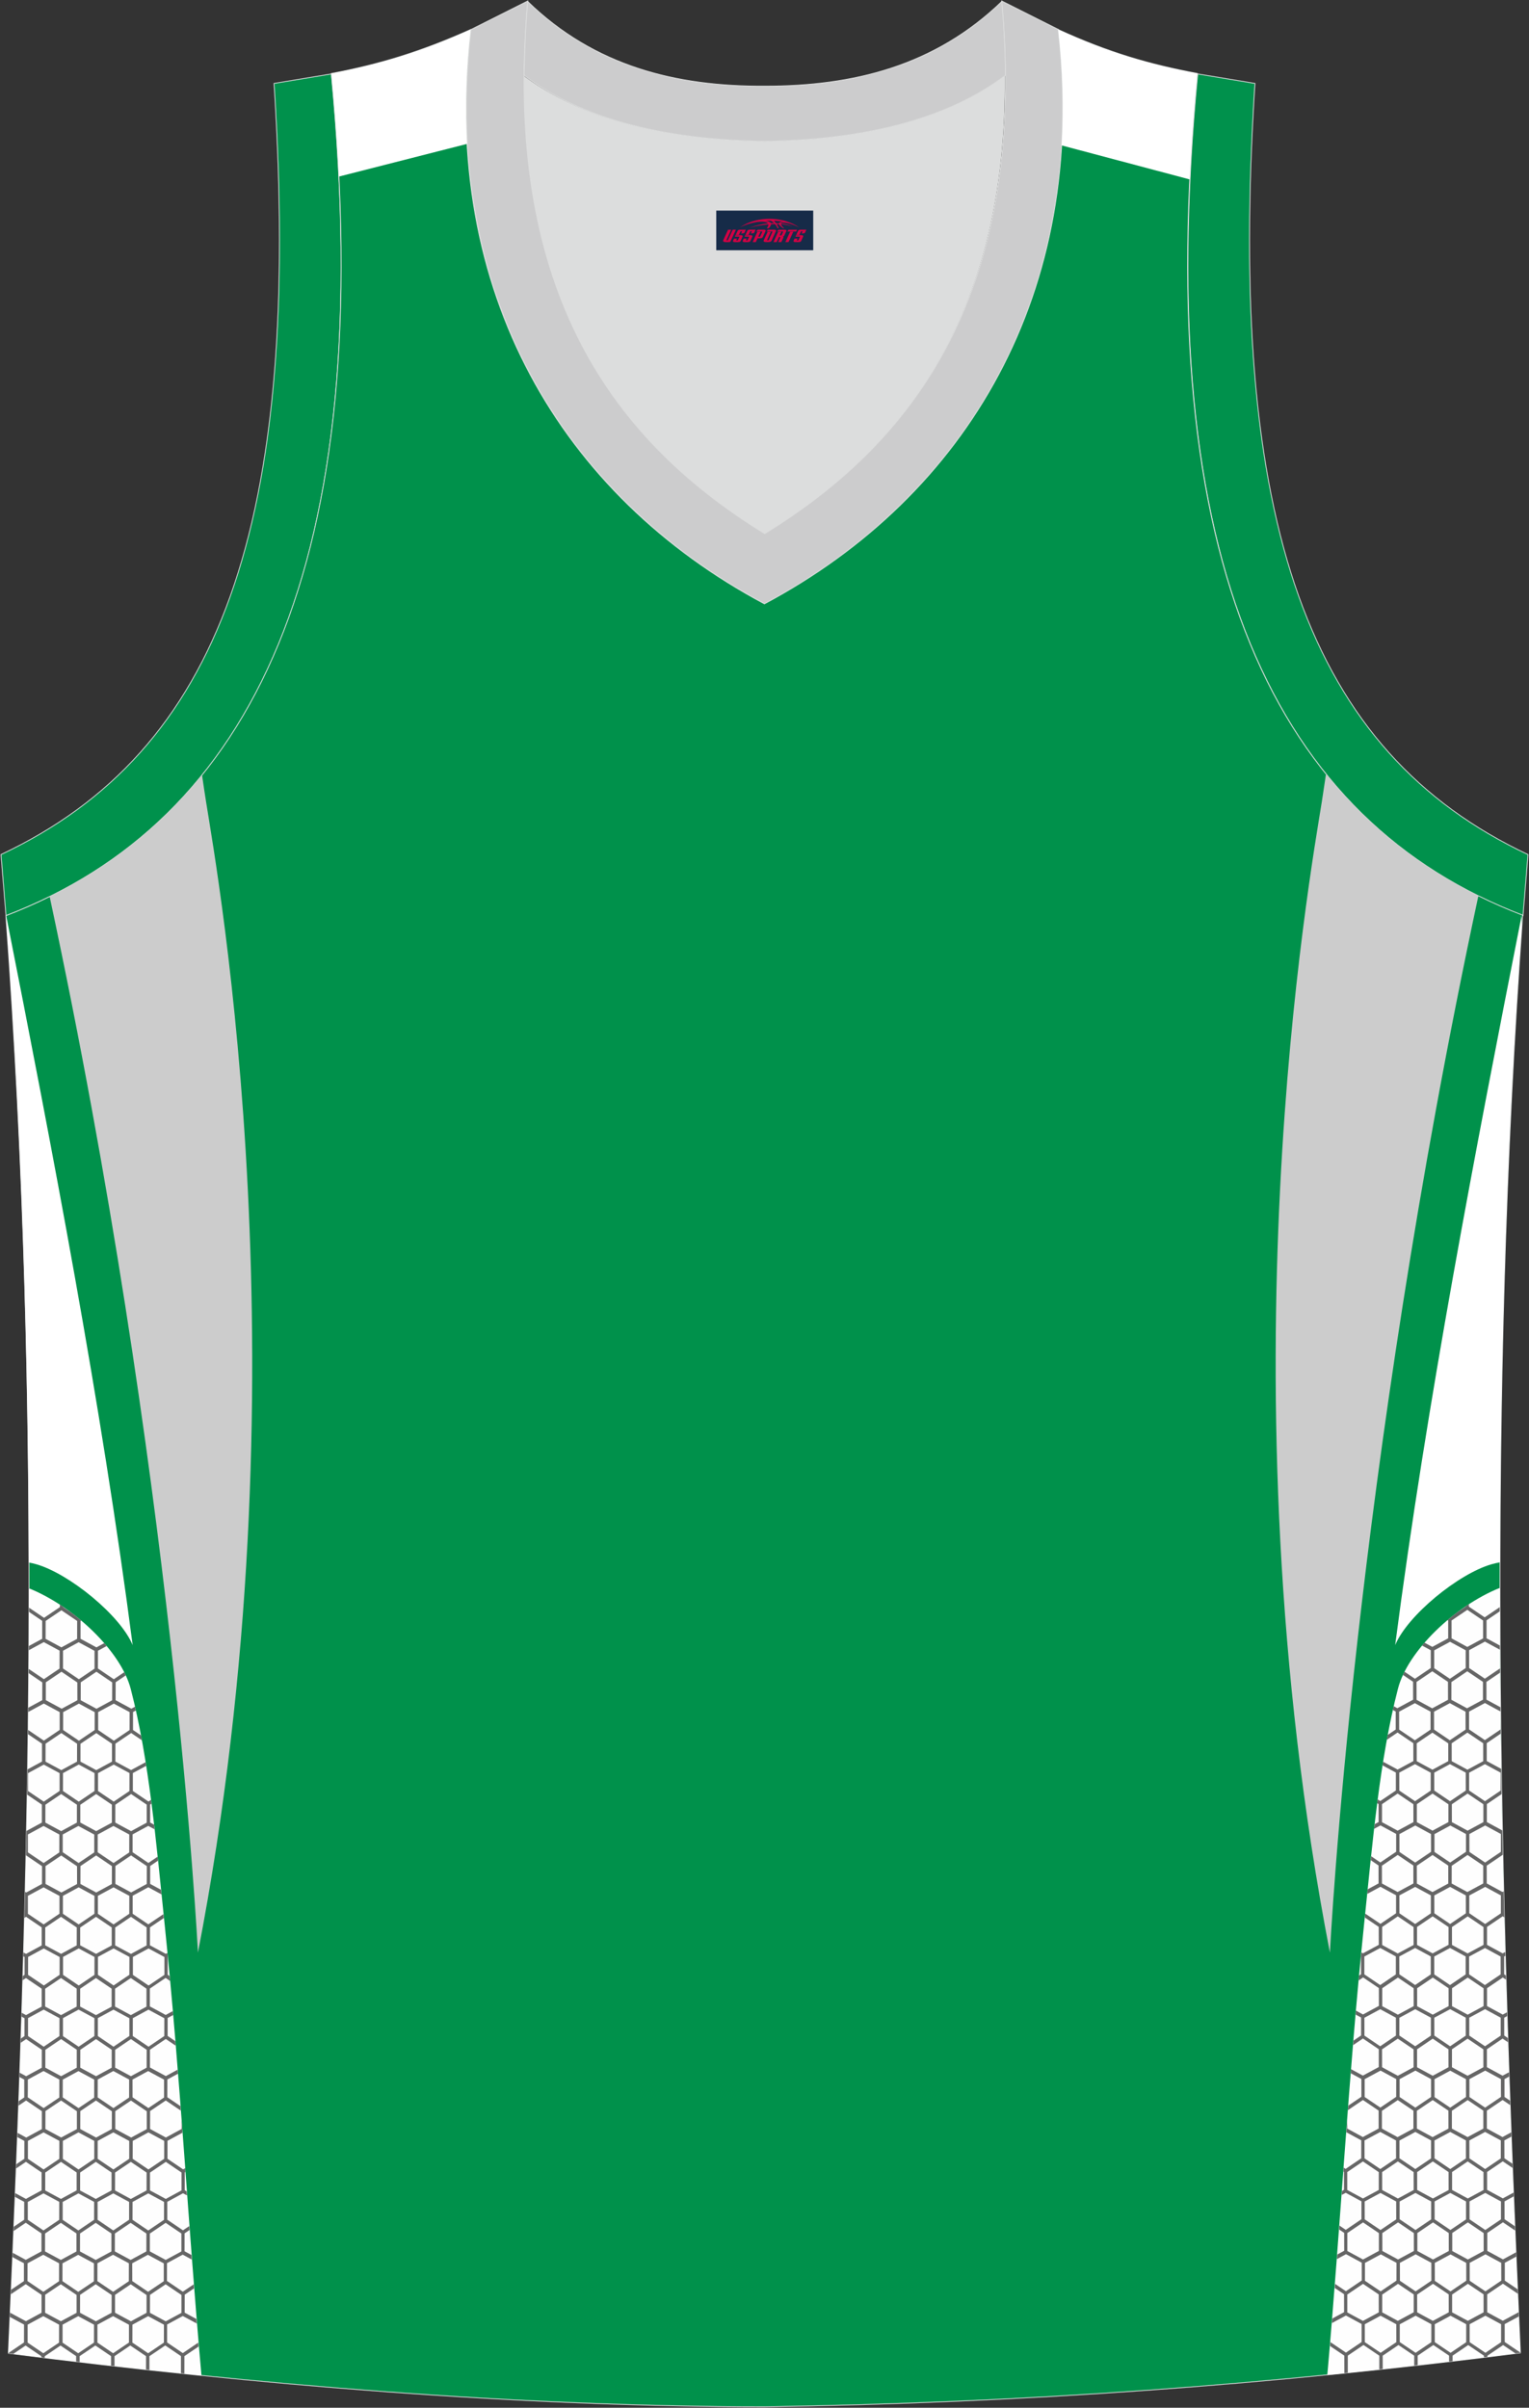 <?xml version="1.0" encoding="utf-8"?>
<!-- Generator: Adobe Illustrator 23.0.0, SVG Export Plug-In . SVG Version: 6.00 Build 0)  -->
<svg xmlns="http://www.w3.org/2000/svg" xmlns:xlink="http://www.w3.org/1999/xlink" version="1.1" id="图层_1" x="0px" y="0px" width="378.5px" height="596px" viewBox="0 0 378.5 596" enable-background="new 0 0 378.5 596" xml:space="preserve">
<rect x="0" y="0" width="378.5" height="596" fill="#333333" stroke="none"/>
<g>
	<path fill-rule="evenodd" clip-rule="evenodd" fill="#DCDDDD" d="M189.3,34.99c29.56-0.45,47.85-7.51,59.45-16.24   c0-0.11,0-0.11,0-0.22c0.56,57.91-23.53,91.63-59.56,113.7c-35.91-22.07-60.01-55.78-59.56-113.7c0,0.11,0,0.11,0,0.22   C141.34,27.49,159.75,34.54,189.3,34.99z"/>
	
		<path fill-rule="evenodd" clip-rule="evenodd" fill="#00914C" stroke="#DCDDDD" stroke-width="0.2" stroke-miterlimit="22.926" d="   M1.48,226.65c60.9-23.3,92.24-86.59,80.53-208.35l-14.17,2.35c7.03,109.44-13.38,165.34-67.59,190.88L1.48,226.65z"/>
	
		<path fill-rule="evenodd" clip-rule="evenodd" fill="#CCCCCD" stroke="#DCDDDD" stroke-width="0.2" stroke-miterlimit="22.926" d="   M130.64,0.25c-6.13,69.23,19.07,107.54,58.67,131.84c39.59-24.31,64.8-62.62,58.67-131.84l14.05,7.06   c7.47,64.97-22.53,115.38-72.72,142.15c-50.19-26.77-80.19-77.18-72.72-142.15L130.64,0.25z"/>
	
		<path fill-rule="evenodd" clip-rule="evenodd" fill="#00914C" stroke="#DCDDDD" stroke-width="0.2" stroke-miterlimit="22.926" d="   M377.02,226.65c-60.9-23.3-92.24-86.59-80.53-208.35l14.17,2.35c-7.03,109.44,13.38,165.34,67.59,190.88L377.02,226.65   L377.02,226.65z"/>
	
		<path fill-rule="evenodd" clip-rule="evenodd" fill="#CCCCCD" stroke="#DCDDDD" stroke-width="0.2" stroke-miterlimit="22.926" d="   M130.64,0.38c16.51,16.02,36.7,21.06,58.67,20.95c21.86,0,42.05-4.93,58.67-20.95c0.56,6.27,0.89,12.32,0.89,18.15   c0,0.11,0,0.11-0.11,0.22c-11.6,8.74-30,15.79-59.45,16.24c-29.56-0.45-47.85-7.51-59.45-16.24c0-0.11,0-0.11-0.11-0.22   C129.85,12.81,130.08,6.76,130.64,0.38z"/>
	
	
		<path fill-rule="evenodd" clip-rule="evenodd" fill="#00914B" stroke="#DCDDDD" stroke-width="0.2" stroke-miterlimit="22.926" d="   M189.22,595.75L189.22,595.75L189.22,595.75L189.22,595.75L189.22,595.75z M189.22,595.75c64.02-0.9,126.04-5.49,187.16-13.33   c-5.35-116.5-8.25-234,0.56-355.88l0,0c-60.9-23.3-92.24-86.59-80.53-208.35l0,0c-11.93-2.24-21.97-5.15-34.46-10.87   c7.47,64.97-22.53,115.38-72.72,142.15c-50.2-26.77-80.21-77.18-72.73-142.15c-12.49,5.6-22.64,8.63-34.46,10.87l0,0   C93.74,140.06,62.29,203.35,1.5,226.65l-0.05,0.02c9.03,122.66,5.96,238.57,0.61,355.85C62.62,590.26,128.21,595.75,189.22,595.75z   "/>
	<path fill-rule="evenodd" clip-rule="evenodd" fill="#FFFFFF" d="M262.8,35.99l31.7,8.42c0.4-8.43,1.03-17.16,1.9-26.23l0,0   c-11.93-2.24-21.97-5.15-34.46-10.87C263.08,17.23,263.34,26.8,262.8,35.99z"/>
	<path fill-rule="evenodd" clip-rule="evenodd" fill="#FFFFFF" d="M115.61,35.62l-31.72,8.09c-0.4-8.21-1.01-16.71-1.86-25.52l0,0   C93.85,15.95,104,12.92,116.5,7.32C115.37,17.1,115.1,26.54,115.61,35.62z"/>
	<path fill-rule="evenodd" clip-rule="evenodd" fill="#FEFEFE" d="M7.19,393.17c11.23,4.54,22.79,15.66,25.18,24.92   c4.56,17.62,6.26,37.68,8.47,59.07c3.82,37.01,5.75,74.02,9.03,110.86c-16.16-1.64-32.15-3.49-47.8-5.49   C4.94,519.44,7.16,456.74,7.19,393.17z"/>
	<path fill-rule="evenodd" clip-rule="evenodd" fill="#666666" d="M7.19,393.17l0.15,0.06l-0.15,0.08V393.17L7.19,393.17z    M14.82,397.21c0.28,0.18,0.56,0.37,0.84,0.56v0.07l1.96,1.33c0.85,0.63,1.67,1.29,2.48,1.97l-0.16,0.11v4.41l3.93,2.12l1.93-1.04   c0.21,0.24,0.41,0.47,0.6,0.71l-2.15,1.16l-0.01,4.4l3.93,2.66l2.58-1.74c0.13,0.26,0.26,0.53,0.38,0.79l-2.5,1.69l-0.01,4.45   l3.9,2.1l0.9-0.49l0.21,0.93l-0.7,0.38v4.46l1.97,1.33l0.22,1.2l-2.65-1.79l-3.9,2.64l-0.01,4.43l3.89,2.1l3.59-1.94l0.14,0.9   l-3.29,1.78v4.44l3.87,2.62l0.62-0.42l0.12,0.94l-0.33,0.22l-0.01,4.45l0.97,0.52l0.13,1.15l-1.56-0.84l-3.88,2.1v4.42l3.91,2.65   l2.28-1.54l0.1,0.98l-1.93,1.31l-0.01,4.44l2.68,1.45l0.12,1.14l-3.26-1.76l-3.87,2.1v4.46l3.87,2.62l3.75-2.53l0.1,0.96   l-3.43,2.32l-0.01,4.44l3.91,2.11l0.41-0.22l0.09,0.96l-0.02,0.01v2.05v2.38l0.48,0.32l0.11,1.21L41,489.6l-3.9,2.64l-0.01,4.41   l3.93,2.12l1.75-0.95l0.08,0.97l-1.35,0.73v4.45l1.89,1.28l0.09,1.12l-2.44-1.65l-3.92,2.65v4.41l3.93,2.12l2.92-1.58l0.08,1   l-2.62,1.42l-0.01,4.4l3.25,2.2l0.08,1.11l-3.71-2.51l-3.88,2.62L37.15,527l3.91,2.11l3.87-2.1v-2.1l0.23,3.01l-3.7,2v4.45   l3.88,2.63l0.47-0.32l0.07,0.97l-0.14,0.09l-0.01,4.43l0.49,0.27l0.07,1l-0.99-0.53l0,0l-3.89,2.11v4.43l3.88,2.63l1.56-1.05   l0.07,0.97l-1.23,0.83l-0.01,4.43l1.7,0.92l0.09,1.13l-2.24-1.21l-3.89,2.11l-0.01,4.4l3.93,2.66l2.68-1.81l0.08,1l-2.3,1.55   l-0.01,4.45l2.91,1.57l0.09,1.12l-3.46-1.86l-3.88,2.1v4.45l3.88,2.63l3.84-2.6l0.08,0.97l-3.52,2.38l-0.01,4.33l-0.85-0.09v-4.25   l-3.88-2.63l-3.92,2.65v3.4l-0.85-0.09l0.01-3.31l-3.9-2.64l-3.9,2.64v2.45l-0.86-0.1v-2.36l-3.88-2.63l-3.89,2.63v1.46l-0.87-0.1   v-1.36l-3.87-2.62l-3.9,2.64v0.41l-0.86-0.11v-0.31l-3.88-2.63l-3.06,2.07l-1.26-0.16v-0.04l0.02,0.01l3.9-2.64l0.01-4.43   l-3.52-1.9L2.5,572v0.47l3.91,2.11l3.87-2.1v-4.43l-3.9-2.64l-3.7,2.5l0.05-1.1l3.19-2.16v-1.15v-3.27l-2.85-1.54l0.05-1.06   l3.26,1.76l3.88-2.1v-4.45l-3.88-2.63l-3.03,2.05l0.04-1.05l2.59-1.75l0.01-4.43L3.7,543.8l0.04-0.94l2.67,1.44l3.89-2.11v-4.43   l-3.88-2.63l-2.44,1.65l0.04-1.05l2-1.35l0.01-4.43l-1.74-0.94l0.04-1.06l2.16,1.17l3.87-2.1v-4.43l-3.9-2.64l-1.88,1.27l0.04-1.1   L6,519.19v-1.73v-2.69l-1.17-0.63l0.04-1.07l1.6,0.86l3.88-2.1v-4.45l-3.88-2.63l-1.34,0.91l0.03-1.05l0.9-0.61l0.01-4.42   l-0.74-0.4l0.03-0.96l1.08,0.58l3.88-2.1v-2.05v-2.38l-3.9-2.64l-0.81,0.54l0.03-1.04l0.44-0.3v-4.41l-0.3-0.16l0.03-0.95   l0.64,0.34l3.87-2.1v-4.45l-3.88-2.63l-0.4,0.27c0.06-2.15,0.11-4.3,0.16-6.45l0.3,0.16l3.89-2.11l0.01-4.4l-3.93-2.66l-0.06,0.04   c0.04-2.03,0.09-4.06,0.13-6.1l3.82-2.07v-4.45l-3.65-2.48c0.04-2.08,0.07-4.16,0.1-6.24l3.58-1.94v-4.43l-3.46-2.35l0.04-2.8v1.77   l3.88,2.63l3.92-2.65v-4.41l-3.93-2.12l-3.85,2.09L7,422.72l3.46-1.87l0.01-4.4l-3.38-2.29l0.01-1.05l3.76,2.54l3.88-2.62   l0.01-4.44l-3.91-2.11l-3.7,2l0.01-1.04l3.29-1.78v-4.45L7.18,399v-1.05l3.72,2.52l3.92-2.65L14.82,397.21L14.82,397.21z    M15.2,398.6l-3.9,2.64l-0.01,4.43l3.91,2.11l3.89-2.11l0.01-4.43L15.2,398.6L15.2,398.6z M15.6,408.61v4.4l3.92,2.66l3.88-2.62   v-4.42l-3.93-2.12L15.6,408.61L15.6,408.61z M19.14,416.47l-3.92-2.66l-3.88,2.62v4.42l3.93,2.12l3.88-2.1L19.14,416.47   L19.14,416.47z M27.77,416.45l-3.9-2.64l-3.88,2.62l-0.01,4.44l3.91,2.11l3.87-2.1L27.77,416.45L27.77,416.45z M27.72,436.06v-4.43   L23.84,429l-3.92,2.65v4.41l3.91,2.11l0,0L27.72,436.06L27.72,436.06z M28.18,430.88l3.89-2.63l0.01-4.45l-3.9-2.1l-3.88,2.1v4.45   L28.18,430.88L28.18,430.88z M28.16,436.8l-3.89,2.11v4.43l3.88,2.63l3.89-2.63l0.01-4.45L28.16,436.8L28.16,436.8z M19.53,430.88   l3.9-2.64l0.01-4.43l-3.91-2.11l-3.89,2.11l-0.01,4.43L19.53,430.88L19.53,430.88z M19.07,436.06l0.01-4.43l-3.9-2.64l-3.9,2.64   l-0.01,4.43l3.91,2.11l0,0L19.07,436.06L19.07,436.06z M19.5,436.79l-3.9,2.11l-0.01,4.43l3.9,2.64l3.9-2.64l0.01-4.43L19.5,436.79   L19.5,436.79z M10.84,436.8l-3.89,2.11v4.43l3.88,2.63l3.92-2.65v-4.41L10.84,436.8L10.84,436.8z M15.14,444.09l-3.9,2.64   l-0.01,4.43l3.91,2.11l3.89-2.11l0.01-4.43L15.14,444.09L15.14,444.09z M23.8,444.09l-3.92,2.65v4.41l3.93,2.12l3.88-2.1v-4.45   L23.8,444.09L23.8,444.09z M32.45,444.09l-3.9,2.64l-0.01,4.43l3.91,2.11l3.87-2.1v-4.46L32.45,444.09L32.45,444.09z M6.9,454.09   v4.43l3.9,2.64l3.88-2.62l0.01-4.44l-3.91-2.11L6.9,454.09L6.9,454.09z M15.53,454.09v4.4l3.92,2.66l3.88-2.62v-4.42l-3.93-2.12   L15.53,454.09L15.53,454.09z M19.07,461.96l-3.92-2.66l-3.88,2.62v4.42l3.93,2.12l3.88-2.1L19.07,461.96L19.07,461.96z    M28.08,451.99l-3.89,2.11l-0.01,4.4l3.93,2.66l3.88-2.62L32,454.1L28.08,451.99L28.08,451.99z M27.7,461.93l-3.9-2.64l-3.88,2.62   l-0.01,4.44l3.91,2.11l3.87-2.1L27.7,461.93L27.7,461.93z M36.35,461.93l-3.91-2.65l-3.87,2.61l-0.01,4.45l3.9,2.1l3.88-2.1   L36.35,461.93L36.35,461.93z M40.7,484.43l-3.93-2.12l-3.87,2.1v4.45l3.88,2.63l3.92-2.65v-2.38L40.7,484.43L40.7,484.43z    M36.29,481.56v-4.46l-3.87-2.62l-3.9,2.64l-0.01,4.43l3.91,2.11L36.29,481.56L36.29,481.56z M32.04,484.41l-3.92-2.11l-3.87,2.09   v4.46l3.87,2.62l3.9-2.64L32.04,484.41L32.04,484.41z M27.65,481.56v-4.45l-3.88-2.63l-3.92,2.65v4.4l3.93,2.12L27.65,481.56   L27.65,481.56z M28.11,476.36l3.89-2.63l0.01-4.45l-3.9-2.1l-3.88,2.1v4.45L28.11,476.36L28.11,476.36z M23.39,484.41l-3.91-2.11   l-3.87,2.1v4.45l3.88,2.63l3.89-2.63L23.39,484.41L23.39,484.41z M19.47,476.36l3.9-2.64l0.01-4.43l-3.91-2.11l-3.89,2.11   l-0.01,4.43L19.47,476.36L19.47,476.36z M15.12,483.65l3.87-2.1l0.01-4.43l-3.9-2.64l-3.9,2.64l-0.01,4.41L15.12,483.65   L15.12,483.65z M14.76,484.43l-3.93-2.12l-3.87,2.1l-0.01,4.43l3.9,2.64l3.9-2.64L14.76,484.43L14.76,484.43z M10.8,476.36   l3.92-2.65v-4.41l-3.93-2.12l-3.88,2.1v4.45L10.8,476.36L10.8,476.36z M15.1,489.63l-3.92,2.65v2.4v2.01l3.93,2.12l3.87-2.1v-4.45   L15.1,489.63L15.1,489.63z M23.75,489.63l-3.9,2.64l-0.01,4.43l3.92,2.11l3.87-2.09v-4.46L23.75,489.63L23.75,489.63z    M32.38,489.63l-3.89,2.63l-0.01,4.44l3.91,2.11l3.87-2.1v-4.45L32.38,489.63L32.38,489.63z M36.67,582.51l3.9-2.64l0.01-4.43   l-3.91-2.11l-3.89,2.11l-0.01,4.43L36.67,582.51L36.67,582.51z M28,582.51l3.92-2.65v-4.41L28,573.33l-3.88,2.1v4.45L28,582.51   L28,582.51z M19.36,582.51l3.9-2.64l0.01-4.43l-3.91-2.11l-3.87,2.1v4.46L19.36,582.51L19.36,582.51z M10.72,582.51l3.89-2.63   l0.01-4.45l-3.9-2.1l-3.88,2.1v4.45L10.72,582.51L10.72,582.51z M44.91,572.51v-4.43l-3.9-2.64l-3.88,2.62l-0.01,4.44l3.91,2.11   L44.91,572.51L44.91,572.51z M36.28,572.5v-4.4l-3.92-2.66l-3.88,2.62v4.42l3.93,2.12L36.28,572.5L36.28,572.5z M32.74,564.64   l3.92,2.66l3.88-2.62v-4.42l-3.93-2.12l-3.88,2.1L32.74,564.64L32.74,564.64z M23.73,574.6l3.89-2.11l0.01-4.4l-3.93-2.66   l-3.88,2.62l-0.01,4.44L23.73,574.6L23.73,574.6z M18.96,572.5v-4.42l-3.91-2.65l-3.87,2.61l-0.01,4.45l3.9,2.1L18.96,572.5   L18.96,572.5z M24.11,564.66l3.9,2.64l3.88-2.62l0.01-4.44l-3.91-2.11l-3.87,2.1L24.11,564.66L24.11,564.66z M15.46,564.66   l3.91,2.65l3.87-2.61l0.01-4.45l-3.9-2.1l-3.88,2.1L15.46,564.66L15.46,564.66z M6.8,564.64l3.93,2.66l3.88-2.62l0.01-4.44   l-3.91-2.11l-3.89,2.11l-0.01,3.29L6.8,564.64L6.8,564.64z M6.88,545.05v4.43l3.88,2.63l3.89-2.63l0.01-4.45l-3.89-2.1L6.88,545.05   L6.88,545.05z M15.52,545.05v4.44l3.87,2.62l3.9-2.64l0.01-4.43l-3.89-2.1L15.52,545.05L15.52,545.05z M15.06,550.23l-3.9,2.64   l-0.01,4.43l3.91,2.11l3.87-2.1v-4.46L15.06,550.23L15.06,550.23z M15.08,544.31l3.89-2.11v-4.44l-3.87-2.62l-3.9,2.64l-0.01,4.43   L15.08,544.31L15.08,544.31z M24.16,545.05v4.43l3.88,2.63l3.92-2.65v-4.41l-3.91-2.11l0,0L24.16,545.05L24.16,545.05z    M23.7,550.23l-3.89,2.63l-0.01,4.45l3.9,2.1l3.88-2.1v-4.45L23.7,550.23L23.7,550.23z M23.72,544.31l3.89-2.11v-4.43l-3.88-2.63   l-3.89,2.63l-0.01,4.45L23.72,544.31L23.72,544.31z M32.34,550.23l-3.9,2.64l-0.01,4.43l3.91,2.11l3.89-2.11l0.01-4.43   L32.34,550.23L32.34,550.23z M32.81,545.05l-0.01,4.43l3.9,2.64l3.9-2.64l0.01-4.43l-3.91-2.11l0,0L32.81,545.05L32.81,545.05z    M32.38,544.32l3.9-2.11l0.01-4.43l-3.9-2.64l-3.9,2.64l-0.01,4.43L32.38,544.32L32.38,544.32z M41.01,550.23l-3.92,2.65v4.41   l3.93,2.12l3.88-2.1v-4.45L41.01,550.23L41.01,550.23z M41.04,544.31l3.89-2.11v-4.43l-3.88-2.63l-3.92,2.65v4.41L41.04,544.31   L41.04,544.31z M36.74,537.02l3.9-2.64l0.01-4.43l-3.91-2.11l-3.89,2.11l-0.01,4.43L36.74,537.02L36.74,537.02z M28.07,537.02   l3.92-2.65v-4.41l-3.93-2.12l-3.88,2.1v4.45L28.07,537.02L28.07,537.02z M19.43,537.02l3.9-2.64l0.01-4.43l-3.91-2.11l-3.87,2.1   v4.46L19.43,537.02L19.43,537.02z M10.79,537.02l3.89-2.63l0.01-4.45l-3.9-2.1l-3.88,2.1v4.45L10.79,537.02L10.79,537.02z    M36.34,527.02v-4.4l-3.92-2.66l-3.88,2.62V527l3.93,2.12L36.34,527.02L36.34,527.02z M32.81,519.16l3.92,2.66l3.88-2.62v-4.42   l-3.93-2.12l-3.88,2.1L32.81,519.16L32.81,519.16z M23.79,529.12l3.89-2.11l0.01-4.4l-3.93-2.66l-3.88,2.62l-0.01,4.44   L23.79,529.12L23.79,529.12z M19.03,527.02v-4.42l-3.91-2.65l-3.87,2.61l-0.01,4.45l3.9,2.1L19.03,527.02L19.03,527.02z    M24.18,519.18l3.9,2.64l3.88-2.62l0.01-4.44l-3.91-2.11l-3.87,2.1L24.18,519.18L24.18,519.18z M15.53,519.18l3.91,2.65l3.87-2.61   l0.01-4.45l-3.9-2.1l-3.88,2.1L15.53,519.18L15.53,519.18z M6.87,519.16l3.93,2.66l3.88-2.62l0.01-4.44l-3.91-2.11l-3.89,2.11v2.71   L6.87,519.16L6.87,519.16z M6.94,499.55V504l3.88,2.63l3.89-2.63l0.01-4.44l-3.91-2.11L6.94,499.55L6.94,499.55z M15.59,499.55   v4.46l3.87,2.62l3.9-2.64l0.01-4.43l-3.92-2.11L15.59,499.55L15.59,499.55z M15.13,504.75l-3.9,2.64l-0.01,4.43l3.91,2.11l3.87-2.1   v-4.46L15.13,504.75L15.13,504.75z M24.22,499.55V504l3.88,2.63l3.92-2.65v-4.4l-3.93-2.12L24.22,499.55L24.22,499.55z    M23.77,504.75l-3.89,2.63l-0.01,4.45l3.9,2.1l3.88-2.1v-4.45L23.77,504.75L23.77,504.75z M32.41,504.75l-3.9,2.64l-0.01,4.43   l3.91,2.11l3.89-2.11l0.01-4.43L32.41,504.75L32.41,504.75z M36.75,497.46l-3.87,2.1l-0.01,4.43l3.9,2.64l3.9-2.64l0.01-4.41   L36.75,497.46z"/>
	<path fill-rule="evenodd" clip-rule="evenodd" fill="#FFFFFF" d="M376.68,226.6c-11.4,57.87-23.48,120.36-31.31,180.62   c3.06-7.38,15.68-17.66,23.84-20.01c0.71-0.2,1.4-0.36,2.09-0.48c0.1-51.63,1.64-103.79,5.38-156.78V226.6z"/>
	<path fill-rule="evenodd" clip-rule="evenodd" fill="#CCCCCC" d="M328.25,191.59c-0.35,2.36-0.89,5.97-1.04,6.89   c-2.81,17.69-25.42,143.18,2.01,284.87c0.1-1.88,5.95-117.82,36.75-261.6C351.33,214.5,338.68,204.54,328.25,191.59z"/>
	<path fill-rule="evenodd" clip-rule="evenodd" fill="#FFFFFF" d="M1.53,226.64C12.94,284.5,25,346.98,32.84,407.22   c-3.06-7.38-15.68-17.66-23.84-20.01c-0.64-0.19-1.28-0.33-1.9-0.44c-0.11-52.38-1.7-105.3-5.56-159.06L1.53,226.64L1.53,226.64z"/>
	<path fill-rule="evenodd" clip-rule="evenodd" fill="#CCCCCC" d="M50.01,191.86c0.35,2.36,0.85,5.73,1,6.61   c2.81,17.69,25.42,143.18-2.01,284.87c-0.1-1.88-5.94-117.71-36.71-261.41C26.91,214.71,39.56,204.79,50.01,191.86z"/>
	<path fill-rule="evenodd" clip-rule="evenodd" fill="#FEFEFE" d="M371.25,393.06c-11.23,4.54-22.79,15.66-25.18,24.92   c-4.56,17.62-6.26,37.68-8.47,59.07c-3.82,37.01-5.75,74.02-9.03,110.86c16.16-1.64,32.15-3.49,47.8-5.49   C373.49,519.32,371.27,456.62,371.25,393.06z"/>
	<path fill-rule="evenodd" clip-rule="evenodd" fill="#666666" d="M371.25,393.06l-0.15,0.06l0.15,0.08V393.06L371.25,393.06z    M363.61,397.1c-0.28,0.18-0.56,0.37-0.84,0.56v0.07l-1.96,1.33c-0.85,0.63-1.67,1.29-2.48,1.97l0.16,0.1v4.41l-3.93,2.12   l-1.93-1.04c-0.21,0.24-0.41,0.47-0.6,0.71l2.15,1.16l0.01,4.4l-3.93,2.66l-2.58-1.74c-0.13,0.26-0.26,0.53-0.38,0.79l2.5,1.69   l0.01,4.45l-3.9,2.1l-0.9-0.49l-0.21,0.93l0.7,0.38v4.46l-1.97,1.33l-0.22,1.2l2.65-1.79l3.9,2.64l0.01,4.43l-3.89,2.1l-3.59-1.94   l-0.14,0.9l3.29,1.78v4.44l-3.87,2.62l-0.62-0.42l-0.12,0.94l0.33,0.22l0.01,4.45l-0.97,0.52l-0.13,1.15l1.56-0.84l3.88,2.1v4.42   l-3.91,2.65l-2.28-1.54l-0.1,0.98l1.93,1.31l0.01,4.44l-2.68,1.45l-0.12,1.14l3.26-1.76l3.87,2.1v4.46l-3.87,2.62l-3.75-2.53   l-0.1,0.96l3.43,2.32l0.01,4.44l-3.91,2.11l-0.41-0.22l-0.09,0.96l0.02,0.01v2.05v2.38l-0.48,0.32l-0.11,1.21l1.1-0.75l3.9,2.64   l0.01,4.41l-3.93,2.12l-1.75-0.95l-0.08,0.97l1.35,0.73v4.45l-1.89,1.28l-0.09,1.12l2.44-1.65l3.92,2.65v4.41l-3.93,2.12   l-2.92-1.58l-0.08,1l2.62,1.42l0.01,4.4l-3.25,2.2l-0.08,1.11l3.71-2.51l3.88,2.62l0.01,4.44l-3.91,2.11l-3.87-2.1v-2.1l-0.23,3.01   l3.7,2v4.45l-3.88,2.63l-0.47-0.32l-0.07,0.97l0.14,0.09l0.01,4.43l-0.49,0.27l-0.07,1l0.99-0.53l0,0l3.89,2.11v4.43l-3.88,2.63   l-1.56-1.05l-0.07,0.97l1.23,0.83l0.01,4.43l-1.7,0.92l-0.09,1.13l2.24-1.21l3.89,2.11l0.01,4.4l-3.93,2.66l-2.68-1.81l-0.08,1   l2.3,1.55l0.01,4.45l-2.91,1.57l-0.09,1.12l3.46-1.86l3.88,2.1v4.45l-3.88,2.63l-3.84-2.6l-0.08,0.97l3.52,2.38l0.01,4.33   l0.85-0.09v-4.25l3.88-2.63l3.92,2.65v3.4l0.85-0.09l-0.01-3.31l3.9-2.64l3.9,2.64v2.45l0.86-0.1v-2.36l3.88-2.63l3.89,2.63v1.46   l0.87-0.1v-1.36l3.87-2.62l3.9,2.64v0.41l0.86-0.11v-0.31l3.88-2.63l3.06,2.07l1.26-0.16v-0.04l-0.02,0.01l-3.9-2.64l-0.01-4.43   l3.52-1.9l-0.07-1.51v0.47l-3.91,2.11l-3.87-2.1v-4.43l3.9-2.64l3.7,2.5l-0.05-1.1l-3.19-2.16v-1.15v-3.27l2.85-1.54l-0.05-1.06   l-3.26,1.76l-3.88-2.1v-4.45l3.88-2.63l3.03,2.05l-0.04-1.05l-2.59-1.75l-0.01-4.43l2.29-1.24l-0.04-0.94l-2.67,1.44l-3.89-2.11   v-4.43l3.88-2.63l2.44,1.65l-0.04-1.05l-2-1.35l-0.01-4.43l1.74-0.94l-0.04-1.06l-2.16,1.17l-3.87-2.1v-4.43l3.9-2.64l1.88,1.27   l-0.04-1.1l-1.38-0.93v-1.73v-2.69l1.17-0.63l-0.04-1.07l-1.6,0.86l-3.88-2.1v-4.45l3.88-2.63l1.34,0.91l-0.03-1.05l-0.9-0.61   l-0.01-4.42l0.74-0.4l-0.03-0.96l-1.08,0.58l-3.88-2.1v-2.05v-2.38l3.9-2.64l0.81,0.54l-0.03-1.04l-0.44-0.3v-4.41l0.3-0.16   l-0.03-0.95l-0.64,0.34l-3.87-2.1v-4.45l3.88-2.63l0.4,0.27c-0.06-2.15-0.11-4.3-0.16-6.45l-0.3,0.16l-3.89-2.11l-0.01-4.4   l3.93-2.66l0.06,0.04c-0.04-2.03-0.09-4.06-0.13-6.1l-3.82-2.07v-4.45l3.65-2.48c-0.04-2.08-0.07-4.16-0.1-6.24l-3.58-1.94v-4.43   l3.46-2.35l-0.04-2.8v1.77l-3.88,2.63l-3.92-2.65v-4.41l3.93-2.12l3.85,2.09l-0.01-1.05l-3.46-1.87l-0.01-4.4l3.38-2.29l-0.01-1.05   l-3.76,2.54l-3.88-2.62l-0.01-4.44l3.91-2.11l3.7,2l-0.01-1.04l-3.29-1.78v-4.45l3.26-2.21v-1.05l-3.72,2.52l-3.92-2.65   L363.61,397.1L363.61,397.1z M363.23,398.49l3.9,2.64l0.01,4.43l-3.91,2.11l-3.89-2.11l-0.01-4.43L363.23,398.49L363.23,398.49z    M362.83,408.5v4.4l-3.92,2.66l-3.88-2.62v-4.42l3.93-2.12L362.83,408.5L362.83,408.5z M359.3,416.36l3.92-2.66l3.88,2.62v4.42   l-3.93,2.12l-3.88-2.1L359.3,416.36L359.3,416.36z M350.66,416.34l3.9-2.64l3.88,2.62l0.01,4.44l-3.91,2.11l-3.87-2.1   L350.66,416.34L350.66,416.34z M350.71,435.95v-4.43l3.88-2.63l3.92,2.65v4.41l-3.91,2.11l0,0L350.71,435.95L350.71,435.95z    M350.25,430.77l-3.89-2.63l-0.01-4.45l3.9-2.1l3.88,2.1v4.45L350.25,430.77L350.25,430.77z M350.28,436.69l3.89,2.11v4.43   l-3.88,2.63l-3.89-2.63l-0.01-4.45L350.28,436.69L350.28,436.69z M358.9,430.77l-3.9-2.64l-0.01-4.43l3.91-2.11l3.89,2.11   l0.01,4.43L358.9,430.77L358.9,430.77z M359.37,435.95l-0.01-4.43l3.9-2.64l3.9,2.64l0.01,4.43l-3.91,2.11l0,0L359.37,435.95   L359.37,435.95z M358.94,436.68l3.9,2.11l0.01,4.43l-3.9,2.64l-3.9-2.64l-0.01-4.43L358.94,436.68L358.94,436.68z M367.59,436.69   l3.89,2.11v4.43l-3.88,2.63l-3.92-2.65v-4.41L367.59,436.69L367.59,436.69z M363.3,443.97l3.9,2.64l0.01,4.43l-3.91,2.11   l-3.89-2.11l-0.01-4.43L363.3,443.97L363.3,443.97z M354.63,443.97l3.92,2.65v4.41l-3.93,2.12l-3.88-2.1v-4.45L354.63,443.97   L354.63,443.97z M345.98,443.97l3.9,2.64l0.01,4.43l-3.91,2.11l-3.87-2.1v-4.46L345.98,443.97L345.98,443.97z M371.53,453.97v4.43   l-3.9,2.64l-3.88-2.62l-0.01-4.44l3.91-2.11L371.53,453.97L371.53,453.97z M362.9,453.98v4.4l-3.92,2.66l-3.88-2.62V454l3.93-2.12   L362.9,453.98L362.9,453.98z M359.37,461.84l3.92-2.66l3.88,2.62v4.42l-3.93,2.12l-3.88-2.1L359.37,461.84L359.37,461.84z    M350.35,451.88l3.89,2.11l0.01,4.4l-3.93,2.66l-3.88-2.62l-0.01-4.44L350.35,451.88L350.35,451.88z M350.73,461.82l3.9-2.64   l3.88,2.62l0.01,4.44l-3.91,2.11l-3.87-2.1L350.73,461.82L350.73,461.82z M342.09,461.82l3.91-2.65l3.87,2.61l0.01,4.45l-3.9,2.1   l-3.88-2.1L342.09,461.82L342.09,461.82z M337.74,484.31l3.93-2.12l3.87,2.1v4.45l-3.88,2.63l-3.92-2.65v-2.38L337.74,484.31   L337.74,484.31z M342.15,481.45v-4.46l3.87-2.62l3.9,2.64l0.01,4.43l-3.92,2.11L342.15,481.45L342.15,481.45z M346.39,484.3   l3.92-2.11l3.87,2.09v4.46l-3.87,2.62l-3.9-2.64L346.39,484.3L346.39,484.3z M350.78,481.44v-4.45l3.88-2.63l3.92,2.65v4.4   l-3.93,2.12L350.78,481.44L350.78,481.44z M350.32,476.25l-3.89-2.63l-0.01-4.45l3.9-2.1l3.88,2.1v4.45L350.32,476.25   L350.32,476.25z M355.04,484.3l3.91-2.11l3.87,2.1v4.45l-3.88,2.63l-3.89-2.63L355.04,484.3L355.04,484.3z M358.97,476.25   l-3.9-2.64l-0.01-4.43l3.91-2.11l3.89,2.11l0.01,4.43L358.97,476.25L358.97,476.25z M363.31,483.54l-3.87-2.1l-0.01-4.43l3.9-2.64   l3.9,2.64l0.01,4.41L363.31,483.54L363.31,483.54z M363.67,484.32l3.93-2.12l3.87,2.1l0.01,4.43l-3.9,2.64l-3.9-2.64L363.67,484.32   L363.67,484.32z M367.64,476.25l-3.92-2.65v-4.41l3.93-2.12l3.88,2.1v4.45L367.64,476.25L367.64,476.25z M363.33,489.52l3.92,2.65   v2.4v2.01l-3.93,2.12l-3.87-2.1v-4.45L363.33,489.52L363.33,489.52z M354.69,489.52l3.9,2.64l0.01,4.43l-3.92,2.11l-3.87-2.09   v-4.46L354.69,489.52L354.69,489.52z M346.05,489.52l3.89,2.63l0.01,4.44l-3.91,2.11l-3.87-2.1v-4.45L346.05,489.52L346.05,489.52z    M341.76,582.4l-3.9-2.64l-0.01-4.43l3.91-2.11l3.89,2.11l0.01,4.43L341.76,582.4L341.76,582.4z M350.43,582.4l-3.92-2.65v-4.41   l3.93-2.12l3.88,2.1v4.45L350.43,582.4L350.43,582.4z M359.08,582.4l-3.9-2.64l-0.01-4.43l3.91-2.11l3.87,2.1v4.46L359.08,582.4   L359.08,582.4z M367.71,582.4l-3.89-2.63l-0.01-4.45l3.9-2.1l3.88,2.1v4.45L367.71,582.4L367.71,582.4z M333.52,572.4v-4.43   l3.9-2.64l3.88,2.62l0.01,4.44l-3.91,2.11L333.52,572.4L333.52,572.4z M342.16,572.39v-4.4l3.92-2.66l3.88,2.62v4.42l-3.93,2.12   L342.16,572.39L342.16,572.39z M345.69,564.53l-3.92,2.66l-3.88-2.62v-4.42l3.93-2.12l3.88,2.1L345.69,564.53L345.69,564.53z    M354.71,574.49l-3.89-2.11l-0.01-4.4l3.93-2.66l3.88,2.62l0.01,4.44L354.71,574.49L354.71,574.49z M359.47,572.39v-4.42l3.91-2.65   l3.87,2.61l0.01,4.45l-3.9,2.1L359.47,572.39L359.47,572.39z M354.33,564.55l-3.9,2.64l-3.88-2.62l-0.01-4.44l3.91-2.11l3.87,2.1   L354.33,564.55L354.33,564.55z M362.97,564.55l-3.91,2.65l-3.87-2.61l-0.01-4.45l3.9-2.1l3.88,2.1L362.97,564.55L362.97,564.55z    M371.64,564.53l-3.93,2.66l-3.88-2.62l-0.01-4.44l3.91-2.11l3.89,2.11l0.01,3.29L371.64,564.53L371.64,564.53z M371.56,544.94   v4.43l-3.88,2.63l-3.89-2.63l-0.01-4.45l3.89-2.1L371.56,544.94L371.56,544.94z M362.91,544.94v4.44l-3.87,2.62l-3.9-2.64   l-0.01-4.43l3.89-2.1L362.91,544.94L362.91,544.94z M363.37,550.12l3.9,2.64l0.01,4.43l-3.91,2.11l-3.87-2.1v-4.46L363.37,550.12   L363.37,550.12z M363.35,544.2l-3.89-2.11v-4.44l3.87-2.62l3.9,2.64l0.01,4.43L363.35,544.2L363.35,544.2z M354.28,544.94v4.43   L350.4,552l-3.92-2.65v-4.41l3.91-2.11l0,0L354.28,544.94L354.28,544.94z M354.74,550.12l3.89,2.63l0.01,4.45l-3.9,2.1l-3.88-2.1   v-4.45L354.74,550.12L354.74,550.12z M354.71,544.2l-3.89-2.11v-4.43l3.88-2.63l3.89,2.63l0.01,4.45L354.71,544.2L354.71,544.2z    M346.09,550.12l3.9,2.64l0.01,4.43l-3.91,2.11l-3.89-2.11l-0.01-4.43L346.09,550.12L346.09,550.12z M345.62,544.94l0.01,4.43   l-3.9,2.64l-3.9-2.64l-0.01-4.43l3.91-2.11l0,0L345.62,544.94L345.62,544.94z M346.05,544.21l-3.9-2.11l-0.01-4.43l3.9-2.64   l3.9,2.64l0.01,4.43L346.05,544.21L346.05,544.21z M337.42,550.12l3.92,2.65v4.41l-3.93,2.12l-3.88-2.1v-4.45L337.42,550.12   L337.42,550.12z M337.4,544.2l-3.89-2.11v-4.43l3.88-2.63l3.92,2.65v4.41L337.4,544.2L337.4,544.2z M341.69,536.91l-3.9-2.64   l-0.01-4.43l3.91-2.11l3.89,2.11l0.01,4.43L341.69,536.91L341.69,536.91z M350.36,536.91l-3.92-2.65v-4.41l3.93-2.12l3.88,2.1v4.45   L350.36,536.91L350.36,536.91z M359.01,536.91l-3.9-2.64l-0.01-4.43l3.91-2.11l3.87,2.1v4.46L359.01,536.91L359.01,536.91z    M367.64,536.91l-3.89-2.63l-0.01-4.45l3.9-2.1l3.88,2.1v4.45L367.64,536.91L367.64,536.91z M342.09,526.91v-4.4l3.92-2.66   l3.88,2.62v4.42l-3.93,2.12L342.09,526.91L342.09,526.91z M345.62,519.04l-3.92,2.66l-3.88-2.62v-4.42l3.93-2.12l3.88,2.1   L345.62,519.04L345.62,519.04z M354.64,529.01l-3.89-2.11l-0.01-4.4l3.93-2.66l3.88,2.62l0.01,4.44L354.64,529.01L354.64,529.01z    M359.41,526.91v-4.42l3.91-2.65l3.87,2.61l0.01,4.45l-3.9,2.1L359.41,526.91L359.41,526.91z M354.26,519.07l-3.9,2.64l-3.88-2.62   l-0.01-4.44l3.91-2.11l3.87,2.1L354.26,519.07L354.26,519.07z M362.9,519.07l-3.91,2.65l-3.87-2.61l-0.01-4.45l3.9-2.1l3.88,2.1   L362.9,519.07L362.9,519.07z M371.57,519.05l-3.93,2.66l-3.88-2.62l-0.01-4.44l3.91-2.11l3.89,2.11v2.71L371.57,519.05   L371.57,519.05z M371.49,499.44v4.45l-3.88,2.63l-3.89-2.63l-0.01-4.44l3.91-2.11L371.49,499.44L371.49,499.44z M362.84,499.44   v4.46l-3.87,2.62l-3.9-2.64l-0.01-4.43l3.92-2.11L362.84,499.44L362.84,499.44z M363.3,504.64l3.9,2.64l0.01,4.43l-3.91,2.11   l-3.87-2.1v-4.46L363.3,504.64L363.3,504.64z M354.21,499.44v4.45l-3.88,2.63l-3.92-2.65v-4.4l3.93-2.12L354.21,499.44   L354.21,499.44z M354.67,504.64l3.89,2.63l0.01,4.45l-3.9,2.1l-3.88-2.1v-4.45L354.67,504.64L354.67,504.64z M346.02,504.64   l3.9,2.64l0.01,4.43l-3.91,2.11l-3.89-2.11l-0.01-4.43L346.02,504.64L346.02,504.64z M341.68,497.35l3.87,2.1l0.01,4.43l-3.9,2.64   l-3.9-2.64l-0.01-4.41L341.68,497.35z"/>
</g>
<g id="tag_logo">
	<rect y="52.13" fill="#162B48" width="24" height="9.818" x="177.31"/>
	<g>
		<path fill="#D30044" d="M193.27,55.32l0.005-0.011c0.131-0.311,1.085-0.262,2.351,0.071c0.715,0.24,1.44,0.54,2.193,0.9    c-0.218-0.147-0.447-0.289-0.682-0.42l0.011,0.005l-0.011-0.005c-1.478-0.845-3.218-1.418-5.1-1.62    c-1.282-0.115-1.658-0.082-2.411-0.055c-2.449,0.142-4.68,0.905-6.458,2.095c1.26-0.638,2.722-1.075,4.195-1.336    c1.467-0.18,2.476-0.033,2.771,0.344c-1.691,0.175-3.469,0.633-4.555,1.075c1.156-0.338,2.967-0.665,4.647-0.813    c0.016,0.251-0.115,0.567-0.415,0.96h0.475c0.376-0.382,0.584-0.725,0.595-1.004c0.333-0.022,0.66-0.033,0.971-0.033    C192.1,55.76,192.31,56.11,192.51,56.5h0.262c-0.125-0.344-0.295-0.687-0.518-1.036c0.207,0,0.393,0.005,0.567,0.011    c0.104,0.267,0.496,0.66,1.058,1.025h0.245c-0.442-0.365-0.753-0.753-0.835-1.004c1.047,0.065,1.696,0.224,2.885,0.513    C195.09,55.58,194.35,55.41,193.27,55.32z M190.83,55.23c-0.164-0.295-0.655-0.485-1.402-0.551    c0.464-0.033,0.922-0.055,1.364-0.055c0.311,0.147,0.589,0.344,0.84,0.589C191.37,55.21,191.1,55.22,190.83,55.23z M192.81,55.28c-0.224-0.016-0.458-0.027-0.715-0.044c-0.147-0.202-0.311-0.398-0.502-0.6c0.082,0,0.164,0.005,0.24,0.011    c0.72,0.033,1.429,0.125,2.138,0.273C193.3,54.88,192.92,55.04,192.81,55.28z"/>
		<path fill="#D30044" d="M180.23,56.86L179.06,59.41C178.88,59.78,179.15,59.92,179.63,59.92l0.873,0.005    c0.115,0,0.251-0.049,0.327-0.175l1.342-2.891H181.39L180.17,59.49H180c-0.147,0-0.185-0.033-0.147-0.125l1.156-2.504H180.23L180.23,56.86z M182.09,58.21h1.271c0.36,0,0.584,0.125,0.442,0.425L183.33,59.67C183.23,59.89,182.96,59.92,182.73,59.92H181.81c-0.267,0-0.442-0.136-0.349-0.333l0.235-0.513h0.742L182.26,59.45C182.24,59.5,182.28,59.51,182.34,59.51h0.18    c0.082,0,0.125-0.016,0.147-0.071l0.376-0.813c0.011-0.022,0.011-0.044-0.055-0.044H181.92L182.09,58.21L182.09,58.21z M182.91,58.14h-0.78l0.475-1.025c0.098-0.218,0.338-0.256,0.578-0.256H184.63L184.24,57.7L183.46,57.82l0.262-0.562H183.43c-0.082,0-0.12,0.016-0.147,0.071L182.91,58.14L182.91,58.14z M184.5,58.21L184.33,58.58h1.069c0.06,0,0.06,0.016,0.049,0.044    L185.07,59.44C185.05,59.49,185.01,59.51,184.93,59.51H184.75c-0.055,0-0.104-0.011-0.082-0.06l0.175-0.376H184.1L183.87,59.59C183.77,59.78,183.95,59.92,184.22,59.92h0.916c0.24,0,0.502-0.033,0.605-0.251l0.475-1.031c0.142-0.3-0.082-0.425-0.442-0.425H184.5L184.5,58.21z M185.31,58.14l0.371-0.818c0.022-0.055,0.06-0.071,0.147-0.071h0.295L185.86,57.81l0.791-0.115l0.387-0.845H185.59c-0.24,0-0.48,0.038-0.578,0.256L184.54,58.14L185.31,58.14L185.31,58.14z M187.71,58.6h0.278c0.087,0,0.153-0.022,0.202-0.115    l0.496-1.075c0.033-0.076-0.011-0.12-0.125-0.12H187.16l0.431-0.431h1.522c0.355,0,0.485,0.153,0.393,0.355l-0.676,1.445    c-0.06,0.125-0.175,0.333-0.644,0.327l-0.649-0.005L187.1,59.92H186.32l1.178-2.558h0.785L187.71,58.6L187.71,58.6z     M190.3,59.41c-0.022,0.049-0.06,0.076-0.142,0.076h-0.191c-0.082,0-0.109-0.027-0.082-0.076l0.944-2.051h-0.785l-0.987,2.138    c-0.125,0.273,0.115,0.415,0.453,0.415h0.72c0.327,0,0.649-0.071,0.769-0.322l1.085-2.384c0.093-0.202-0.06-0.355-0.415-0.355    h-1.533l-0.431,0.431h1.38c0.115,0,0.164,0.033,0.131,0.104L190.3,59.41L190.3,59.41z M193.02,58.28h0.278    c0.087,0,0.158-0.022,0.202-0.115l0.344-0.753c0.033-0.076-0.011-0.12-0.125-0.12h-1.402l0.425-0.431h1.527    c0.355,0,0.485,0.153,0.393,0.355l-0.529,1.124c-0.044,0.093-0.147,0.18-0.393,0.18c0.224,0.011,0.256,0.158,0.175,0.327    l-0.496,1.075h-0.785l0.54-1.167c0.022-0.055-0.005-0.087-0.104-0.087h-0.235L192.25,59.92h-0.785l1.178-2.558h0.785L193.02,58.28L193.02,58.28z M195.59,57.37L194.41,59.92h0.785l1.184-2.558H195.59L195.59,57.37z M197.1,57.3l0.202-0.431h-2.1l-0.295,0.431    H197.1L197.1,57.3z M197.08,58.21h1.271c0.36,0,0.584,0.125,0.442,0.425l-0.475,1.031c-0.104,0.218-0.371,0.251-0.605,0.251    h-0.916c-0.267,0-0.442-0.136-0.349-0.333l0.235-0.513h0.742L197.25,59.45c-0.022,0.049,0.022,0.06,0.082,0.06h0.18    c0.082,0,0.125-0.016,0.147-0.071l0.376-0.813c0.011-0.022,0.011-0.044-0.049-0.044h-1.069L197.08,58.21L197.08,58.21z     M197.89,58.14H197.11l0.475-1.025c0.098-0.218,0.338-0.256,0.578-0.256h1.451l-0.387,0.845l-0.791,0.115l0.262-0.562h-0.295    c-0.082,0-0.12,0.016-0.147,0.071L197.89,58.14z"/>
	</g>
</g>
</svg>